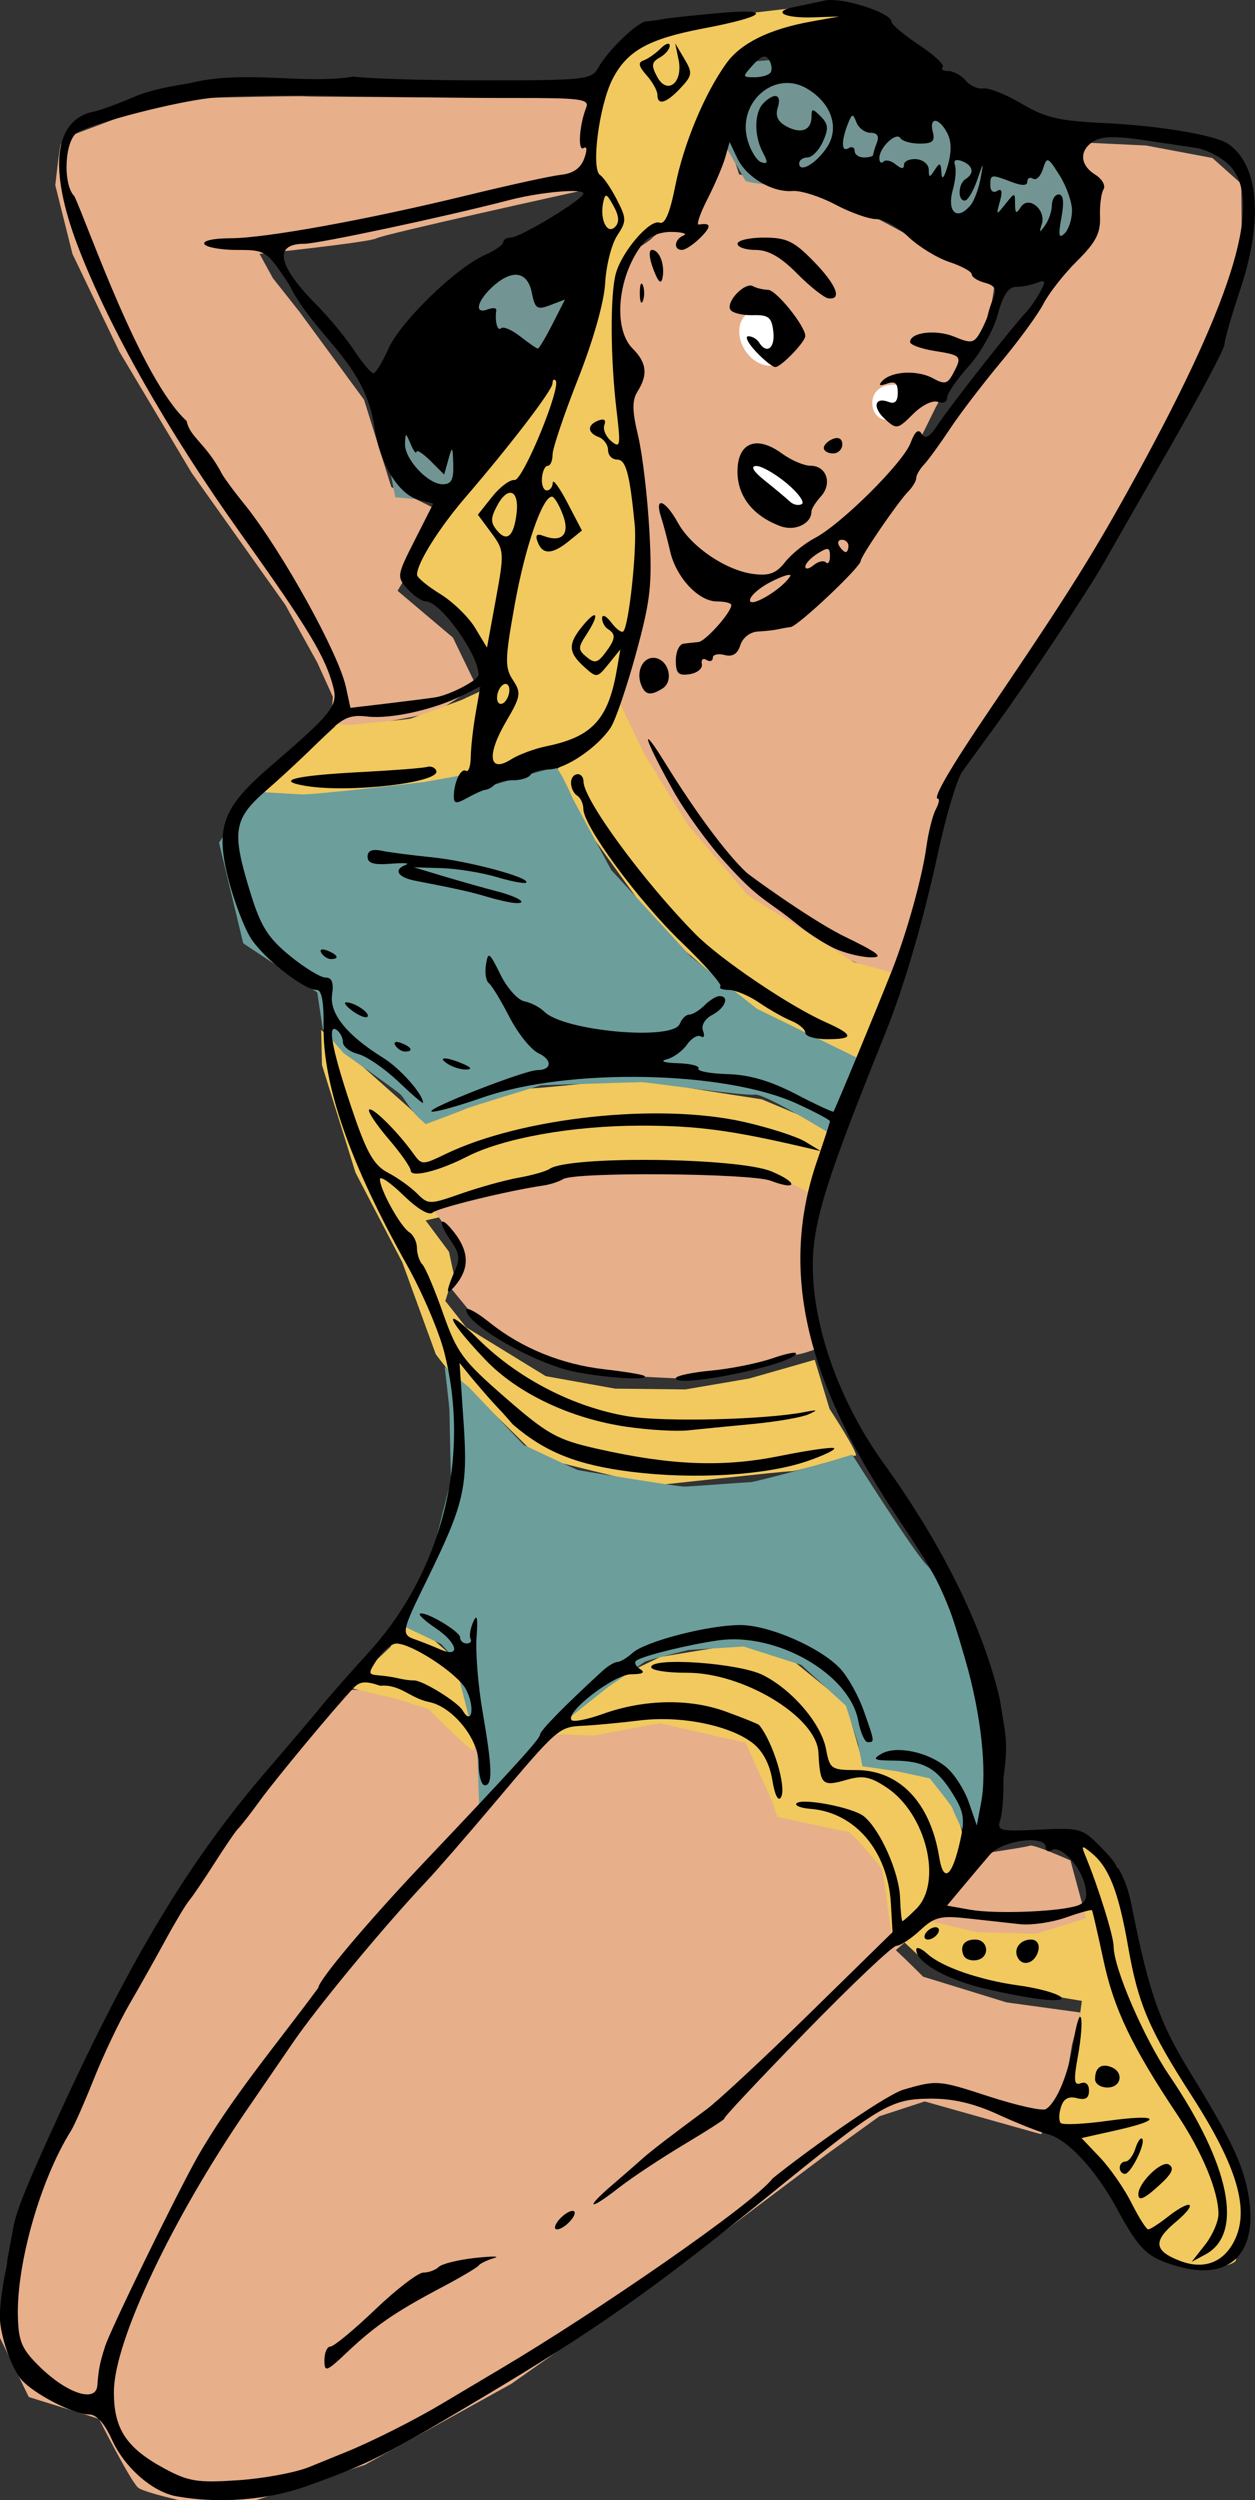 <?xml version="1.0" encoding="UTF-8" standalone="no"?>
<svg
   xmlns:dc="http://purl.org/dc/elements/1.1/"
   xmlns:cc="http://creativecommons.org/ns#"
   xmlns:rdf="http://www.w3.org/1999/02/22-rdf-syntax-ns#"
   xmlns:svg="http://www.w3.org/2000/svg"
   xmlns="http://www.w3.org/2000/svg"
   xmlns:sodipodi="http://sodipodi.sourceforge.net/DTD/sodipodi-0.dtd"
   xmlns:inkscape="http://www.inkscape.org/namespaces/inkscape"
   sodipodi:docname="sitting swimsuit model.svg"
   inkscape:version="1.0 (4035a4fb49, 2020-05-01)"
   id="svg259"
   version="1.1"
   viewBox="0 0 53.858 107.27"
   height="107.27mm"
   width="53.858mm">
  <rect x="0" y="0" width="53.858" height="107.27" fill="#333333" stroke="none"/>
  <title
     id="title351">Sitting swimsuit model</title>
  <defs
     id="defs253" />
  <sodipodi:namedview
     fit-margin-bottom="0"
     fit-margin-right="0"
     fit-margin-left="0"
     fit-margin-top="0"
     inkscape:window-maximized="1"
     inkscape:window-y="-9"
     inkscape:window-x="-9"
     inkscape:window-height="1001"
     inkscape:window-width="1920"
     inkscape:snap-global="false"
     showgrid="false"
     inkscape:document-rotation="0"
     inkscape:current-layer="layer1"
     inkscape:document-units="mm"
     inkscape:cy="228.64317"
     inkscape:cx="213.3897"
     inkscape:zoom="1.5674151"
     inkscape:pageshadow="2"
     inkscape:pageopacity="0.0"
     borderopacity="1.0"
     bordercolor="#666666"
     pagecolor="#ffffff"
     id="base" />
  <g
     transform="translate(207.156,-294.106)"
     id="layer1"
     inkscape:groupmode="layer"
     inkscape:label="Lager 1">
    <path
       id="path287"
       d="m -168.513,377.284 1.069,1.002 4.544,1.303 2.172,0.367 -0.2,1.47 c 0,0 -0.768,2.74 -0.902,3.04 -0.134,0.301 -0.267,0.768 -0.267,0.768 l 1.771,1.236 1.503,2.606 1.036,1.637 0.935,0.468 1.403,0.301 c 0,0 1.37,-0.167 1.336,-0.434 -0.033,-0.267 0.434,-1.537 0.434,-1.537 l -0.234,-2.339 -0.935,-2.038 -2.238,-3.441 -1.47,-4.61 -0.635,-2.873 -0.935,-1.036 -0.902,-0.2 0.802,2.439 -0.134,0.368 -2.305,0.802 -2.172,-0.301 -2.205,-0.434 z"
       style="fill:#f1c95f;fill-opacity:1;stroke:none;stroke-width:0.265px;stroke-linecap:butt;stroke-linejoin:miter;stroke-opacity:1" />
    <path
       sodipodi:nodetypes="sccscccccccccccccccccccscscsccsscsccssscccccccccccccccccsccscccccccscccscccccccccccccccccccsccc"
       transform="scale(0.265)"
       d="m -732.361,1125.436 c -0.884,-0.126 -21.971,0.379 -21.971,0.379 l -15.152,5.684 c 0,0 -2.146,1.136 -2.398,1.768 -0.252,0.631 -0.885,6.564 -0.885,6.564 l 2.779,11.113 7.576,15.783 11.742,19.697 15.152,21.34 5.178,9.344 2.525,5.557 -0.379,4.797 6.945,-0.379 10.102,-1.893 6.564,-4.293 -3.787,-7.83 -8.965,-7.576 7.449,-12.627 -8.459,-4.166 -4.42,-14.143 -10.48,-14.268 -4.293,-5.43 -2.146,-3.914 c 0,0 17.929,-1.894 18.939,-2.525 1.01,-0.631 32.578,-7.576 32.578,-7.576 0,0 1.516,-4.925 1.516,-5.557 0,-0.631 0.252,-9.596 0.252,-9.596 0,0 -45.079,-0.128 -45.963,-0.254 z m 67.555,4.041 -4.672,14.27 c 0,0 -6.313,4.167 -6.691,4.672 -0.379,0.505 -3.41,2.272 -4.168,2.777 -0.758,0.505 -3.031,7.703 -3.031,7.703 0,0 2.4,21.969 2.4,22.727 0,0.758 3.156,22.729 3.156,22.729 l -4.42,17.932 c 0,0 7.703,15.782 9.092,17.803 1.389,2.02 9.597,12.88 10.48,13.764 0.884,0.884 16.29,10.354 18.184,11.238 1.894,0.884 7.703,2.905 8.334,3.031 l 3.408,-13.891 3.789,-16.289 22.854,-34.85 16.541,-27.906 8.965,-22.729 -0.125,-12.879 -4.672,-4.166 -10.734,-2.022 -13.258,-0.631 2.525,15.152 -2.904,5.934 -9.975,13.891 -11.869,16.162 -2.777,0.379 4.166,-8.459 1.389,-2.525 c 0,0 3.03,-3.41 3.535,-3.789 0.505,-0.379 3.662,-7.197 3.662,-7.197 l 1.01,-6.691 c 0,0 -25.759,-14.395 -27.526,-14.521 -1.768,-0.126 -13.89,-3.031 -13.89,-3.031 z m -60.482,253.928 -12.123,13.764 -10.984,14.268 -16.037,27.021 -8.586,19.445 c 0,0 -6.944,17.677 -7.449,17.93 -0.505,0.253 -1.389,12.248 -1.389,12.248 l 4.797,9.85 11.365,3.535 c 0,0 5.05,9.977 6.312,11.113 1.263,1.136 14.143,3.66 14.143,3.66 l 22.602,-7.322 23.74,-13.133 26.137,-18.436 24.875,-18.688 8.586,-6.188 7.324,-2.398 18.814,5.303 3.283,-3.914 1.768,-10.607 1.389,-5.176 -11.996,-1.643 -13.51,-4.166 c 0,0 -2.905,-2.904 -4.42,-4.293 l 5.473,-4.729 7.658,1.824 9.598,0.252 8.08,-2.525 -2.525,-9.344 c 0,0 -5.933,-2.651 -6.564,-2.398 -0.627,0.251 -7.433,1.24 -7.527,1.254 l -48.916,-25.246 z"
       style="fill:#e7af8a;fill-opacity:1;stroke:none;stroke-width:1px;stroke-linecap:butt;stroke-linejoin:miter;stroke-opacity:1"
       id="path294" />
    <path
       transform="scale(0.265)"
       d="m -716.703,1372.293 -1.768,4.166 -6.945,6.566 7.955,1.895 5.178,1.641 c 0,0 6.44,6.565 7.197,6.691 0.758,0.126 -1.01,-13.131 -1.01,-13.131 l -6.566,-5.809 z m 55.432,3.66 c -0.631,0 -13.51,2.148 -13.51,2.148 l -7.83,3.787 c 0,0 -8.837,7.324 -9.09,8.713 l 6.061,0.252 10.732,-2.019 13.891,3.156 4.293,9.344 0.883,2.652 c 0,0 10.734,2.398 11.365,2.398 0.631,0 5.302,5.555 5.555,6.061 0.253,0.505 1.768,12.248 1.768,12.248 l 12.375,-13.889 -2.02,-7.576 -4.295,-6.188 -5.807,-0.631 -4.926,-0.633 -2.904,-10.1 c 0,0 -8.082,-6.567 -8.713,-7.072 -0.631,-0.505 -7.197,-2.652 -7.828,-2.652 z"
       style="fill:#f1c95f;fill-opacity:1;stroke:none;stroke-width:1px;stroke-linecap:butt;stroke-linejoin:miter;stroke-opacity:1"
       id="path289" />
    <ellipse
       transform="rotate(37.889)"
       ry="0.759"
       rx="1.539"
       cy="355.222"
       cx="56.206"
       id="path305"
       style="fill:#ffffff;fill-opacity:1;stroke:none;stroke-width:0.317" />
    <path
       transform="scale(0.265)"
       d="m -644.477,1118.871 c 0,0 -15.405,0.63 -17.299,1.262 -1.894,0.631 -3.409,8.713 -4.293,10.229 0,0 4.798,8.208 5.051,8.713 0.253,0.505 8.965,1.135 8.965,1.135 l 27.146,10.229 15.785,0.885 c 0,0 2.398,-7.072 1.893,-7.83 -0.505,-0.758 -3.029,-6.818 -3.029,-6.818 z m -50.508,32.197 -8.334,3.41 -17.174,21.465 2.779,14.395 7.955,0.758 22.475,-28.158 z"
       style="fill:#729594;fill-opacity:1;stroke:none;stroke-width:1px;stroke-linecap:butt;stroke-linejoin:miter;stroke-opacity:1"
       id="path307" />
    <path
       sodipodi:nodetypes="ccsscscccccccccccccccccccc"
       id="path312"
       d="m -186.42,322.527 -1.67,-2.606 c 0,0 -1.771,-0.735 -1.637,-1.036 0.134,-0.301 1.236,-3.475 1.871,-3.475 0.635,0 5.078,-6.114 5.078,-6.114 0,0 1.102,-6.381 1.102,-6.682 0,-0.301 -0.067,-1.938 -0.067,-1.938 l 0.468,-3.307 1.904,-1.904 3.274,-0.666 4.042,-0.47 1.938,0.1 -0.601,1.203 -4.243,0.668 -2.539,5.646 -0.902,2.038 -0.869,-0.033 -0.869,1.203 -0.568,1.537 0.2,3.207 0.535,4.443 0.434,4.878 -0.869,4.41 -1.637,2.405 -4.644,1.437 z"
       style="fill:#f1c95f;fill-opacity:1;stroke:none;stroke-width:0.265px;stroke-linecap:butt;stroke-linejoin:miter;stroke-opacity:1" />
    <path
       sodipodi:nodetypes="ccscccscccccscscccccccccccccscsssccccccccccccscssccssscccc"
       transform="scale(0.265)"
       d="m -703.445,1221.527 -3.535,1.641 c 0,0 -7.829,2.905 -8.334,3.031 -0.505,0.126 -9.975,1.01 -9.975,1.01 l -1.768,-0.127 -12.248,11.365 c 0,0 9.091,0.379 9.596,0.379 0.505,0 25.002,-3.41 25.002,-3.41 z m 21.592,1.137 -3.408,7.449 -6.188,4.166 c 0,0 3.535,7.829 3.787,8.334 0.252,0.505 12.627,17.553 12.627,17.553 0,0 12.123,10.1 12.123,10.857 0,0.758 13.006,8.209 13.006,8.209 l 7.955,2.525 5.809,-14.143 -7.324,-2.019 -17.174,-10.859 -9.596,-11.238 -6.945,-11.238 z m -47.855,53.916 0.127,5.682 5.43,17.426 7.576,14.521 5.43,14.898 c 0,0 4.671,6.188 5.555,6.314 0.884,0.126 10.986,10.354 10.986,10.354 0,0 18.181,4.547 18.812,4.547 0.631,0 20.709,-2.273 22.098,-2.273 1.389,0 9.597,-2.652 10.48,-2.525 0.884,0.126 -4.166,-7.576 -4.166,-7.576 l -2.4,-7.955 -10.605,3.031 -10.355,1.768 -11.363,-0.127 -11.238,-2.02 -12.895,-7.911 -3.366,-4.263 1.361,-4.367 -0.772,-3.604 -3.779,-5.07 16.926,-3.953 c 0,0 4.041,-1.894 4.041,-2.525 0,-0.631 14.268,0.504 14.268,0.504 0,0 17.678,0.38 19.572,0.885 1.894,0.505 7.45,3.157 7.955,3.662 0.505,0.505 3.156,-13.385 3.156,-13.385 l -11.49,-4.799 c 0,0 -9.216,-1.388 -12.752,-2.02 -3.536,-0.631 -5.935,-1.516 -6.566,-1.516 -0.631,0 -17.804,2.02 -19.193,1.768 -1.389,-0.253 -15.908,5.753 -15.908,5.753 l -2.516,-2.456 -7.84,-6.959 z"
       style="fill:#f1c95f;fill-opacity:1;stroke:none;stroke-width:1px;stroke-linecap:butt;stroke-linejoin:miter;stroke-opacity:1"
       id="path314" />
    <path
       id="path322"
       d="m -188.625,345.914 1.002,1.403 c 0,0 0.301,0.568 0.301,0.702 0,0.134 -0.501,1.336 -0.501,1.336 l 1.069,1.303 1.904,1.27 1.938,0.768 1.938,0.401 1.837,0.1 2.071,0.1 c 0,0 3.875,-1.069 4.076,-1.069 0.2,0 0.935,-0.267 0.935,-0.267 l -0.702,-4.31 0.501,-2.272 c 0,0 -1.804,-1.002 -2.138,-1.002 -0.334,0 -5.813,-0.301 -5.813,-0.301 l -2.639,0.234 -1.904,0.735 -2.372,0.434 z"
       style="fill:#e7af8a;fill-opacity:1;stroke:none;stroke-width:0.265px;stroke-linecap:butt;stroke-linejoin:miter;stroke-opacity:1" />
    <path
       transform="scale(0.265)"
       d="m -691.701,1234.154 c -0.631,-0.126 -13.637,3.661 -13.764,4.166 -0.126,0.505 -0.379,-3.156 -0.379,-3.156 l -7.072,1.262 c 0,0 -17.93,2.148 -20.076,2.022 -2.147,-0.126 -6.566,-0.379 -6.566,-0.379 l -3.156,2.777 -3.535,5.43 3.914,16.289 11.996,7.955 0.883,5.934 3.41,3.916 c 0,0 8.586,6.06 9.217,6.691 0.412,0.412 1.335,2.007 2.445,3.268 0.591,0.67 1.646,1.498 1.646,1.498 0,0 6.011,-2.24 6.516,-2.492 0.505,-0.253 12.121,-3.789 12.121,-3.789 0,0 15.405,-0.504 16.289,-0.504 0.884,0 16.667,2.272 18.309,2.019 1.641,-0.253 13.006,6.818 13.006,6.818 l 4.672,-12.248 -17.299,-8.459 -10.732,-8.461 -12.879,-14.016 -6.188,-11.49 c 0,0 -2.146,-4.925 -2.777,-5.051 z m -18.012,96.988 c 0,0 0.785,6.436 0.785,7.299 0,0.863 0.234,11.065 0.234,11.065 0,0 -2.902,11.301 -2.902,11.771 0,0.471 -5.102,11.691 -5.102,11.691 l 6.436,3.061 2.039,2.277 3.768,14.752 0.393,10.594 11.691,-13.418 9.182,-7.299 c 0,0 5.416,-3.688 5.809,-4.002 0.392,-0.314 7.219,-1.963 7.219,-1.963 l 8.867,-0.549 9.338,2.982 7.221,6.592 1.961,6.121 0.707,3.688 5.492,0.785 5.416,1.178 c 0,0 3.688,4.551 3.688,4.865 0,0.314 4.002,8.475 4.002,8.475 0,0 2.825,-15.223 2.59,-15.537 -0.235,-0.314 -4.473,-18.285 -4.473,-18.285 0,0 -4.394,-12.399 -6.199,-13.969 -1.805,-1.569 -12.164,-17.969 -12.164,-17.969 l -4.865,1.49 c 0,0 -10.909,2.982 -11.693,2.982 -0.785,0 -9.573,0.705 -10.672,0.705 -1.099,0 -16.871,-2.589 -17.186,-2.668 -0.314,-0.078 -8.789,-4.08 -8.789,-4.08 l -8.789,-9.26 z"
       style="fill:#6c9e9c;fill-opacity:1;stroke:none;stroke-width:1px;stroke-linecap:butt;stroke-linejoin:miter;stroke-opacity:1"
       id="path324" />
    <path
       sodipodi:nodetypes="ssscsssccscs"
       transform="scale(0.265)"
       d="m -659.025,1160.1 c -0.633,0.01 -1.216,0.192 -1.697,0.543 -1.618,1.18 -1.724,3.896 -0.238,6.066 1.486,2.17 4.002,2.973 5.619,1.793 1.618,-1.18 1.724,-3.896 0.238,-6.066 -0.993,-1.45 -2.501,-2.348 -3.922,-2.336 z m 21.887,12.023 c -0.286,0.01 -0.573,0.036 -0.855,0.092 -2.032,0.4 -2.73,2.082 -2.38,3.619 0.35,1.538 1.618,2.349 3.651,1.948 2.033,-0.401 3.395,-1.973 3.043,-3.51 -0.296,-1.292 -1.728,-2.182 -3.459,-2.148 z"
       style="fill:#ffffff;fill-opacity:1;stroke:none;stroke-width:0.821"
       id="path329" />
    <path
       sodipodi:nodetypes="ccssccssssssscsssssssssccsscccssssssssscccssssssssscsssscsscccsssssssscsssscsssssssssscssssssssssccccssssssscsssssssssccccsssssssssccscsscsscssccscsscsssssccssssscssccsccssssccsscccssssssssssssssscsscccsssssssscccscsssssssssssssscssssscssssssssssssccsssssssscccssccssscssscssscsscsccssscccsssssssssssssssssccssssssssssssccssscssscssssccsssccsssscssssssssssccssssssscssccsccsssssssssssssccssssscssssscsscccssssssssssssssssssscsssssssssssssssscccscsssssssssssssssssssssccsssssssssssscssssssssssssscssssssscsssssssssscscssscsssssssssscsccscssssssssssssssssssscsssssscssssssssssscsscssssssssssssssssscssssccssscscsssssssssssssssssscssssssccscccscsssssssccssssssssssssssssssssscscsscssccssssssssssssssscccsccccsscccsssssssssccscccsssccsssssssssscsssssscssssscsscscccscsssssssscsscsscsssscsssscssssssssscsssssccsscscscssssssssssssscscssscssssscsscscsssssssssssssscssssssssssssssssssssssssssssssscscsssssssss"
       d="m -171.414,294.108 c -0.128,-0.005 -0.241,10e-4 -0.332,0.021 -0.394,0.083 -0.998,0.209 -1.343,0.28 -0.958,0.197 -0.415,0.483 0.837,0.441 l 1.113,-0.037 -1.191,0.214 c -1.821,0.328 -3.039,0.93 -3.666,1.811 -0.94,1.319 -1.823,3.446 -2.182,5.251 -0.232,1.166 -0.443,1.659 -0.672,1.571 -0.417,-0.16 -1.616,1.233 -1.877,2.181 -0.248,0.898 -0.235,3.65 0.028,5.848 0.185,1.548 0.165,1.669 -0.223,1.347 -0.235,-0.195 -0.369,-0.508 -0.297,-0.696 0.082,-0.214 -0.012,-0.286 -0.252,-0.194 -0.496,0.19 -0.49,0.522 0.013,0.715 0.218,0.084 0.397,0.335 0.397,0.558 0,0.223 0.173,0.405 0.385,0.405 0.382,0 0.54,0.579 0.758,2.778 0.105,1.057 -0.247,4.351 -0.49,4.595 -0.071,0.071 -0.303,-0.1 -0.515,-0.381 -0.212,-0.28 -0.389,-0.368 -0.394,-0.194 -0.005,0.173 0.111,0.389 0.256,0.479 0.351,0.217 0.324,0.429 -0.132,1.031 -0.317,0.419 -0.449,0.445 -0.792,0.161 -0.369,-0.306 -0.369,-0.404 -0.008,-0.956 0.573,-0.875 0.482,-1.147 -0.135,-0.406 -0.662,0.795 -0.655,1.156 0.034,1.78 0.546,0.494 0.562,0.493 1.057,-0.119 l 0.503,-0.621 -0.154,0.888 c -0.366,2.117 -1.058,2.865 -3.019,3.265 -0.509,0.104 -1.196,0.36 -1.526,0.569 -0.942,0.597 -1.046,-0.192 -0.212,-1.615 0.641,-1.094 0.665,-1.239 0.301,-1.794 -0.354,-0.54 -0.345,-0.886 0.079,-3.245 0.443,-2.465 1.188,-4.625 1.595,-4.625 0.097,0 0.308,0.349 0.469,0.777 0.318,0.841 -0.031,1.216 -0.841,0.905 -0.286,-0.11 -0.354,-0.032 -0.237,0.273 0.209,0.546 0.623,0.532 1.332,-0.043 l 0.564,-0.457 -0.622,-1.191 c -0.342,-0.655 -0.626,-1.042 -0.63,-0.86 -0.004,0.182 -0.119,0.331 -0.256,0.331 -0.137,0 -0.23,-0.238 -0.208,-0.529 0.022,-0.291 0.133,-0.529 0.248,-0.529 0.115,0 0.208,-0.215 0.208,-0.478 0,-0.263 0.491,-1.721 1.091,-3.241 0.657,-1.664 1.122,-3.306 1.167,-4.126 0.042,-0.75 0.273,-1.663 0.514,-2.03 0.408,-0.622 0.406,-0.727 -0.014,-1.547 -0.248,-0.484 -0.571,-0.958 -0.718,-1.053 -0.4,-0.258 -0.039,-3.012 0.542,-4.132 0.625,-1.204 1.541,-1.711 3.9,-2.159 2.682,-0.509 3.045,-0.87 0.661,-0.658 -1.091,0.097 -2.163,0.212 -2.381,0.255 -0.218,0.043 -0.546,0.088 -0.73,0.099 -0.389,0.024 -1.652,1.24 -2.08,2.005 -0.279,0.497 -0.572,0.529 -4.895,0.529 -2.529,0 -5.045,-0.074 -5.591,-0.163 -2.137,0.355 -4.694,-0.314 -7.06,0.289 -0.859,0.137 -1.682,0.29 -2.357,0.579 -0.678,0.293 -1.457,0.578 -1.732,0.634 -1.721,0.346 -1.965,2.449 -0.675,5.811 1.338,3.487 3.851,7.916 6.977,12.295 2.917,4.087 3.653,5.312 3.981,6.628 0.189,0.76 -0.093,1.11 -2.707,3.358 -2.067,1.778 -2.375,2.614 -1.797,4.868 0.231,0.902 0.655,2.021 0.943,2.486 0.532,0.861 2.286,2.241 2.847,2.241 0.205,0 0.303,0.529 0.288,1.555 -0.036,2.529 1.147,5.918 3.57,10.232 0.65,1.157 1.37,2.835 1.601,3.729 1.162,4.499 -0.078,9.443 -3.237,12.908 -0.826,0.906 -1.733,1.936 -2.014,2.288 -0.281,0.352 -1.318,1.575 -2.305,2.718 -3.32,3.847 -5.828,7.984 -8.923,14.723 -1.418,3.086 -1.869,4.197 -2.006,4.933 -0.668,3.591 -0.687,3.828 -0.396,4.92 0.165,0.62 0.497,1.348 0.738,1.619 0.556,0.623 2.247,1.493 2.901,1.493 0.329,0 0.667,0.371 0.989,1.085 0.536,1.189 1.734,2.24 2.766,2.427 1.793,0.326 3.91,0.164 5.556,-0.425 2.716,-0.972 3.324,-1.279 7.673,-3.873 4.792,-2.859 7.308,-4.632 12.079,-8.513 4.882,-3.971 5.319,-4.235 7.024,-4.25 0.986,-0.009 1.876,0.197 2.924,0.676 0.828,0.379 1.792,0.761 2.142,0.849 0.833,0.209 2.046,1.511 2.944,3.161 1,1.838 1.32,2.141 2.661,2.516 2.245,0.628 3.438,-0.6 2.999,-3.087 -0.232,-1.311 -0.754,-2.403 -2.537,-5.308 -1.281,-2.087 -1.737,-3.39 -2.456,-7.016 -0.225,-1.137 -0.532,-1.756 -1.225,-2.469 -0.908,-0.935 -0.954,-0.95 -2.757,-0.864 -1.712,0.082 -1.823,0.054 -1.671,-0.425 0.09,-0.282 0.15,-1.08 0.135,-1.774 0.224,-1.658 0.079,-1.881 -0.157,-3.403 -0.844,-3.622 -2.936,-7.264 -4.908,-10.012 -1.565,-2.137 -2.78,-4.897 -3.065,-7.573 -0.217,-2.415 0.163,-3.781 3.062,-10.99 0.818,-2.035 1.619,-4.778 2.269,-7.77 0.343,-1.581 0.806,-3.129 1.028,-3.44 0.222,-0.311 0.882,-1.219 1.467,-2.02 1.34,-1.835 4.022,-5.877 4.651,-7.011 0.162,-0.291 1.384,-2.428 2.717,-4.749 1.333,-2.321 2.423,-4.372 2.423,-4.559 0,-0.186 0.298,-1.226 0.661,-2.309 1.014,-3.022 0.82,-5.395 -0.514,-6.3 -0.548,-0.372 -2.961,-0.776 -5.277,-0.884 -1.968,-0.092 -2.551,-0.228 -3.572,-0.831 -0.671,-0.397 -1.41,-0.692 -1.643,-0.655 -0.232,0.036 -0.575,-0.116 -0.76,-0.34 -0.186,-0.224 -0.521,-0.407 -0.746,-0.407 -0.225,0 -0.333,-0.075 -0.241,-0.168 0.092,-0.092 -0.364,-0.52 -1.014,-0.951 -0.65,-0.431 -1.182,-0.878 -1.182,-0.994 0,-0.339 -1.628,-0.903 -2.523,-0.936 z m -6.767,1.858 0.145,0.697 c 0.206,0.99 -0.487,1.544 -0.92,0.736 -0.258,-0.482 -0.238,-0.627 0.114,-0.824 0.235,-0.131 0.427,-0.36 0.427,-0.509 0,-0.149 -0.177,-0.094 -0.392,0.122 -0.216,0.216 -0.543,0.445 -0.728,0.509 -0.25,0.087 -0.217,0.251 0.128,0.64 0.255,0.287 0.463,0.662 0.463,0.833 0,0.479 0.382,0.369 0.993,-0.285 0.51,-0.546 0.523,-0.65 0.163,-1.257 z m 3.841,0.567 c 0.072,0.004 0.132,0.052 0.188,0.142 0.11,0.178 0.141,0.419 0.07,0.535 -0.072,0.116 -0.38,0.211 -0.685,0.211 -0.54,0 -0.542,-0.014 -0.07,-0.535 0.223,-0.246 0.377,-0.36 0.498,-0.353 z m 1.013,1.134 c 0.26,0.008 0.528,0.081 0.788,0.232 1.055,0.614 1.426,1.681 0.877,2.519 -0.459,0.702 -1.197,1.132 -1.197,0.7 0,-0.141 0.16,-0.256 0.354,-0.256 0.195,0 0.494,-0.305 0.664,-0.679 0.251,-0.55 0.233,-0.754 -0.09,-1.077 -0.355,-0.356 -0.399,-0.356 -0.399,10e-4 0,0.585 -0.441,0.762 -1.066,0.427 -0.379,-0.203 -0.497,-0.45 -0.384,-0.806 0.183,-0.576 -0.132,-0.677 -0.613,-0.196 -0.396,0.396 -0.41,1.398 -0.027,2.112 0.228,0.427 0.215,0.517 -0.062,0.425 -0.194,-0.065 -0.46,-0.491 -0.591,-0.948 -0.376,-1.311 0.618,-2.49 1.747,-2.454 z m -20.829,0.538 c 0.571,0.002 1.153,0.008 1.717,0.021 2.256,0.049 5.565,0.087 7.354,0.084 2.861,-0.005 3.232,0.045 3.086,0.413 -0.297,0.747 -0.371,1.896 -0.113,1.736 0.153,-0.094 0.162,0.083 0.026,0.455 -0.15,0.408 -0.475,0.636 -0.989,0.691 -0.421,0.046 -2.194,0.433 -3.94,0.859 -4.367,1.067 -8.748,1.864 -10.259,1.865 -0.723,6.1e-4 -1.197,0.108 -1.109,0.251 0.085,0.137 0.717,0.25 1.405,0.25 1.227,0 1.269,0.028 2.233,1.492 1.118,2.242 3.21,3.278 3.651,6.055 0.219,1.611 1.038,2.96 1.935,3.185 l 0.599,0.15 -0.794,1.565 c -0.773,1.523 -0.782,1.579 -0.311,2.099 0.266,0.294 0.621,0.534 0.79,0.534 0.62,0 2.257,2.282 2.257,3.145 0,0.228 -1.215,0.865 -1.852,0.97 -0.218,0.036 -1.128,0.153 -2.022,0.259 l -1.625,0.193 -0.194,-0.894 c -0.31,-1.433 -2.699,-5.752 -4.3,-7.774 -0.115,-0.146 -0.592,-0.72 -0.994,-1.323 -0.704,-1.367 -1.405,-1.61 -1.54,-2.315 -1.959,-1.787 -4.222,-8.373 -4.817,-9.643 -0.52,-0.52 -0.418,-2.452 0.146,-2.752 0.817,-0.436 4.157,-1.296 5.689,-1.465 0.655,-0.072 2.259,-0.112 3.971,-0.107 z m 23.58,0.867 c 0.051,-0.009 0.099,0.088 0.175,0.287 0.094,0.244 0.365,0.444 0.604,0.444 0.287,0 0.379,0.142 0.273,0.419 -0.088,0.23 -0.161,0.468 -0.161,0.529 0,0.061 -0.179,0.111 -0.397,0.111 -0.218,0 -0.397,-0.126 -0.397,-0.28 0,-0.154 -0.119,-0.207 -0.265,-0.117 -0.305,0.188 -0.317,-0.299 -0.027,-1.039 0.089,-0.228 0.144,-0.344 0.195,-0.353 z m 3.56,0.217 c 0.13,0.007 0.326,0.179 0.505,0.512 0.187,0.349 0.198,0.817 0.033,1.389 -0.16,0.554 -0.259,0.673 -0.276,0.333 -0.023,-0.441 -0.071,-0.463 -0.285,-0.132 -0.227,0.35 -0.256,0.349 -0.26,-0.01 -0.002,-0.224 -0.242,-0.425 -0.533,-0.446 -0.291,-0.022 -0.529,0.086 -0.529,0.24 0,0.191 -0.114,0.186 -0.355,-0.014 -0.195,-0.162 -0.433,-0.216 -0.529,-0.12 -0.096,0.096 -0.174,0.027 -0.174,-0.153 0,-0.453 0.727,-1.141 0.904,-0.854 0.079,0.128 0.454,0.234 0.833,0.234 0.543,0 0.661,-0.105 0.559,-0.496 -0.086,-0.329 -0.022,-0.488 0.109,-0.481 z m 7.542,0.706 c 0.335,-0.01 0.766,0.026 1.311,0.109 0.867,0.131 1.916,0.287 2.333,0.347 0.416,0.06 1.041,0.376 1.389,0.703 1.528,1.435 0.306,5.586 -3.911,13.287 -1.846,3.372 -2.896,5.049 -6.321,10.101 -1.713,2.527 -2.475,3.836 -2.231,3.836 0.082,0 0.039,0.208 -0.096,0.463 -0.134,0.255 -0.313,0.968 -0.398,1.585 -0.185,1.348 -0.849,3.728 -1.496,5.36 -0.666,1.681 -2.431,5.941 -2.493,6.014 -0.028,0.034 -0.758,-0.306 -1.622,-0.754 -1.094,-0.568 -1.984,-0.828 -2.932,-0.855 -0.749,-0.021 -1.307,-0.129 -1.241,-0.238 0.066,-0.109 -0.334,-0.213 -0.888,-0.229 -0.581,-0.018 -0.785,-0.087 -0.482,-0.164 0.29,-0.073 0.685,-0.359 0.878,-0.635 0.193,-0.276 0.461,-0.434 0.595,-0.351 0.134,0.083 0.176,-0.025 0.093,-0.24 -0.089,-0.232 0.074,-0.51 0.4,-0.685 0.559,-0.299 0.75,-0.805 0.304,-0.805 -0.135,0 -0.424,0.179 -0.642,0.397 -0.218,0.218 -0.512,0.397 -0.652,0.397 -0.14,0 -0.324,0.179 -0.408,0.397 -0.283,0.737 -4.976,0.314 -5.814,-0.523 -0.19,-0.19 -0.575,-0.39 -0.856,-0.444 -0.281,-0.054 -0.743,-0.573 -1.028,-1.153 -0.471,-0.959 -0.527,-0.997 -0.619,-0.423 -0.055,0.347 -9.6e-4,0.705 0.121,0.794 0.122,0.089 0.519,0.741 0.883,1.449 0.364,0.708 0.926,1.41 1.249,1.56 0.608,0.283 0.577,0.725 -0.051,0.725 -0.526,0 -4.69,1.623 -4.542,1.771 0.069,0.069 1.059,-0.199 2.198,-0.596 3.68,-1.283 10.392,-1.153 13.478,0.26 0.784,0.359 1.426,0.7 1.426,0.758 0,0.048 -0.183,0.609 -0.408,1.273 l -0.65,-0.395 c -0.364,-0.221 -1.545,-0.602 -2.625,-0.847 -3.669,-0.831 -9.543,-0.2 -12.812,1.376 -1,0.482 -1.024,0.482 -1.394,-0.033 -0.67,-0.932 -1.752,-2.005 -1.886,-1.871 -0.072,0.072 0.3,0.634 0.827,1.25 0.527,0.615 0.957,1.229 0.957,1.364 0,0.318 1.202,0.024 2.39,-0.586 1.58,-0.811 4.55,-1.342 7.501,-1.342 2.399,0 3.843,0.192 7.042,0.937 l 0.649,0.151 c -0.047,0.139 -0.081,0.243 -0.132,0.392 -1.616,4.662 -0.57,9.348 3.414,15.297 1.919,2.866 2.1,3.244 2.945,6.169 0.663,2.295 0.93,4.71 0.673,6.08 l -0.188,1.004 -0.341,-0.99 c -0.187,-0.545 -0.623,-1.225 -0.968,-1.513 -0.792,-0.66 -2.156,-0.941 -2.788,-0.574 -0.405,0.235 -0.319,0.283 0.525,0.29 1.304,0.01 1.858,0.323 2.546,1.436 0.476,0.77 0.522,1.072 0.309,2.02 -0.347,1.543 -0.713,1.822 -0.898,0.683 -0.38,-2.342 -1.704,-3.729 -3.562,-3.732 -1.067,-0.001 -1.134,-0.047 -1.292,-0.892 -0.206,-1.096 -1.447,-2.552 -2.717,-3.188 -1.027,-0.514 -4.788,-0.779 -4.788,-0.337 0,0.137 0.685,0.245 1.521,0.241 2.427,-0.012 5.575,1.89 5.655,3.418 0.074,1.404 0.155,1.48 1.233,1.17 0.677,-0.194 0.998,-0.13 1.703,0.341 1.691,1.129 2.404,4.061 1.265,5.2 -0.291,0.291 -0.559,0.528 -0.595,0.528 -0.036,-8.2e-4 -0.083,-0.456 -0.103,-1.011 -0.04,-1.085 -0.845,-2.9 -1.545,-3.481 -0.471,-0.391 -2.739,-0.819 -2.906,-0.549 -0.057,0.092 0.215,0.193 0.605,0.223 1.916,0.15 3.322,1.804 3.453,4.063 l 0.071,1.228 -3.542,3.471 c -1.948,1.909 -3.947,3.769 -4.442,4.134 -1.464,1.08 -2.436,1.827 -2.744,2.109 -0.159,0.146 -0.74,0.652 -1.29,1.124 -1.234,1.06 -1.016,1.137 0.302,0.106 0.53,-0.414 1.79,-1.248 2.799,-1.852 1.009,-0.604 1.775,-1.099 1.701,-1.099 -0.074,0 1.49,-1.667 3.475,-3.704 1.985,-2.037 3.744,-3.704 3.908,-3.704 0.164,0 0.62,-0.297 1.012,-0.661 0.627,-0.581 0.877,-0.643 2.064,-0.512 0.743,0.082 1.746,0.193 2.229,0.246 0.483,0.053 1.365,-0.075 1.96,-0.285 0.595,-0.21 1.102,-0.351 1.128,-0.313 0.026,0.038 0.249,1.01 0.496,2.161 0.445,2.079 1.218,3.694 3.162,6.608 1.072,1.607 1.769,3.288 1.769,4.262 0,0.326 -0.258,0.921 -0.575,1.323 l -0.575,0.731 0.588,-0.315 c 1.658,-0.887 1.065,-3.833 -1.545,-7.677 -1.091,-1.606 -2.391,-4.615 -2.391,-5.535 0,-0.439 -0.659,-2.56 -1.203,-3.872 -0.198,-0.478 -0.175,-0.493 0.244,-0.151 0.762,0.621 1.167,1.654 1.585,4.051 0.425,2.433 0.897,3.539 2.715,6.361 1.976,3.067 2.517,4.924 1.824,6.265 -0.472,0.913 -1.307,1.216 -2.306,0.836 -1.131,-0.43 -1.182,-0.848 -0.202,-1.666 1.008,-0.842 0.694,-1.038 -0.348,-0.218 -0.37,0.291 -0.741,0.529 -0.824,0.529 -0.083,0 -0.404,-0.506 -0.714,-1.124 -0.31,-0.618 -0.92,-1.5 -1.356,-1.959 l -0.793,-0.835 1.483,-0.332 c 2.074,-0.464 1.851,-0.713 -0.365,-0.407 -1.016,0.141 -1.92,0.183 -2.009,0.095 -0.088,-0.088 -0.086,-0.396 0.005,-0.683 0.114,-0.36 0.327,-0.48 0.686,-0.386 0.368,0.096 0.52,0.003 0.52,-0.32 0,-0.274 -0.142,-0.401 -0.356,-0.319 -0.288,0.111 -0.311,-0.115 -0.117,-1.182 0.132,-0.725 0.189,-1.459 0.127,-1.63 -0.062,-0.171 -0.204,0.284 -0.315,1.012 -0.208,1.364 -0.721,2.62 -1.19,2.91 -0.147,0.091 -1.253,-0.156 -2.457,-0.548 -2.163,-0.705 -2.208,-0.708 -3.69,-0.277 -0.971,0.356 -4.362,2.805 -5.578,3.799 -0.874,1.127 -7.563,5.73 -11.667,8.163 -0.714,0.423 -1.845,1.097 -2.514,1.496 -1.171,0.7 -3.024,1.633 -4.126,2.079 -0.291,0.118 -1.005,0.408 -1.587,0.645 v 5e-4 c -0.582,0.237 -1.951,0.492 -3.043,0.565 -1.738,0.118 -2.129,0.056 -3.154,-0.496 -1.652,-0.89 -2.191,-1.713 -2.179,-3.324 0.017,-2.153 2.485,-7.376 5.705,-12.072 0.887,-1.293 1.784,-2.603 1.995,-2.91 1.037,-1.516 3.951,-5.034 5.703,-6.884 0.437,-0.461 1.731,-1.95 2.877,-3.309 2.789,-3.308 2.808,-3.324 3.87,-3.377 0.509,-0.025 1.602,-0.128 2.428,-0.229 1.758,-0.215 3.867,0.212 4.845,0.981 0.426,0.335 0.725,0.903 0.834,1.583 0.101,0.633 0.25,0.931 0.368,0.739 0.257,-0.415 -0.333,-2.369 -0.937,-3.106 -0.035,-0.042 -0.674,-0.3 -1.422,-0.573 -1.569,-0.573 -3.518,-0.535 -5.298,0.104 -0.641,0.23 -1.236,0.349 -1.322,0.262 -0.318,-0.318 1.815,-1.966 2.55,-1.97 0.511,-0.003 0.623,-0.073 0.373,-0.232 -0.197,-0.125 -0.257,-0.29 -0.132,-0.366 0.353,-0.216 2.224,-0.673 3.493,-0.855 2.505,-0.358 5.635,1.434 6.012,3.442 0.095,0.509 0.279,0.925 0.408,0.925 0.305,0 0.305,-8.2e-4 -0.171,-1.349 -0.223,-0.633 -0.67,-1.437 -0.992,-1.788 -0.84,-0.914 -3.053,-1.885 -4.301,-1.888 -1.366,-0.003 -4.08,0.699 -4.633,1.199 -0.234,0.212 -0.525,0.386 -0.647,0.386 -0.122,0 -0.41,0.173 -0.641,0.384 -1.622,1.489 -2.668,2.555 -2.674,2.724 -0.006,0.189 -1.095,1.389 -4.984,5.49 -2.404,2.535 -4.535,5.063 -4.535,5.381 -1.72,2.341 -3.751,4.731 -5.219,7.316 -0.988,1.781 -3.711,7.37 -3.933,8.073 -0.228,0.722 -0.272,0.943 -0.332,1.682 -0.06,0.733 -1.278,0.345 -2.434,-0.775 -0.798,-0.773 -0.944,-1.098 -0.975,-2.165 -0.066,-2.286 0.972,-5.922 2.283,-8.002 0.138,-0.218 0.583,-1.23 0.99,-2.249 0.407,-1.019 1.088,-2.447 1.512,-3.175 0.424,-0.728 1.116,-1.957 1.536,-2.731 0.421,-0.774 0.884,-1.548 1.03,-1.72 0.146,-0.172 0.644,-0.907 1.108,-1.635 0.464,-0.728 0.913,-1.382 0.999,-1.455 0.086,-0.073 0.503,-0.609 0.926,-1.191 0.703,-0.967 3.223,-3.998 4.035,-4.853 0.257,-0.271 0.524,-0.29 1.126,-0.08 0.867,-0.075 1.276,0.528 2.091,0.696 1.013,0.195 2.137,1.578 2.137,2.629 0,0.521 0.119,0.947 0.265,0.947 0.345,0 0.322,-0.752 -0.098,-3.175 -0.189,-1.091 -0.304,-2.52 -0.256,-3.175 0.063,-0.847 0.021,-1.038 -0.143,-0.661 -0.127,0.291 -0.179,0.618 -0.116,0.728 0.063,0.109 -0.011,0.198 -0.165,0.198 -0.154,0 -0.281,-0.116 -0.281,-0.258 0,-0.265 -1.562,-1.179 -1.73,-1.011 -0.051,0.051 0.257,0.328 0.685,0.615 0.947,0.635 1.083,1.299 0.184,0.906 -0.327,-0.143 -0.804,-0.332 -1.058,-0.42 -0.625,-0.214 -0.604,-0.325 0.482,-2.537 1.618,-3.297 1.777,-3.979 1.584,-6.804 l -0.172,-2.529 0.535,0.661 c 1.23,1.453 1,1.1 1.747,1.974 1.38,1.195 2.772,1.749 5.119,2.04 2.698,0.333 5.752,0.146 7.52,-0.461 0.699,-0.24 1.219,-0.489 1.154,-0.553 -0.064,-0.064 -1.106,0.084 -2.315,0.329 -2.454,0.497 -4.685,0.41 -7.852,-0.306 -1.729,-0.391 -2.122,-0.61 -3.94,-2.191 -1.83,-1.592 -2.08,-1.93 -2.671,-3.609 -0.359,-1.019 -0.759,-1.966 -0.889,-2.104 -0.13,-0.138 -0.237,-0.459 -0.237,-0.714 0,-0.255 -0.149,-0.559 -0.331,-0.675 -0.379,-0.243 -1.257,-1.828 -1.257,-2.271 0,-0.163 0.452,0.145 1.005,0.684 0.604,0.589 1.105,0.887 1.257,0.747 0.221,-0.204 3.248,-0.945 4.75,-1.162 0.291,-0.042 0.674,-0.166 0.85,-0.276 0.507,-0.316 8.052,-0.256 8.91,0.071 1.154,0.44 1.186,0.081 0.035,-0.399 -1.436,-0.6 -8.709,-0.681 -9.531,-0.107 -0.146,0.102 -0.741,0.27 -1.323,0.375 -0.582,0.104 -1.69,0.411 -2.462,0.681 -1.372,0.48 -1.415,0.48 -1.904,-0.009 -0.275,-0.275 -0.834,-0.674 -1.242,-0.886 -0.584,-0.304 -0.893,-0.826 -1.454,-2.461 -0.896,-2.612 -1.171,-3.929 -0.772,-3.681 0.161,0.1 0.292,0.34 0.292,0.534 0,0.194 0.294,0.426 0.654,0.516 0.359,0.09 1.133,0.621 1.72,1.179 0.586,0.558 1.066,0.969 1.066,0.914 0,-0.367 -0.988,-1.482 -1.709,-1.928 -1.552,-0.959 -2.314,-1.9 -2.195,-2.71 0.076,-0.521 -0.006,-0.736 -0.282,-0.736 -0.214,0 -0.905,-0.422 -1.535,-0.938 -0.934,-0.765 -1.243,-1.258 -1.681,-2.674 -0.827,-2.678 -0.747,-3.187 0.701,-4.443 0.681,-0.59 1.722,-1.563 2.315,-2.162 0.932,-0.942 1.203,-1.075 2.003,-0.982 1.001,0.116 2.848,-0.295 4.074,-0.907 l 0.766,-0.382 -0.201,1.151 c -0.11,0.633 -0.204,1.475 -0.209,1.871 -0.005,0.396 -0.098,0.664 -0.207,0.597 -0.22,-0.136 -0.519,0.497 -0.519,1.096 0,0.32 0.099,0.329 0.595,0.054 0.327,-0.182 0.675,-0.335 0.772,-0.34 0.097,-0.005 0.266,-0.099 0.375,-0.208 0.109,-0.109 0.469,-0.198 0.8,-0.198 0.331,0 0.666,-0.104 0.745,-0.232 0.079,-0.127 0.427,-0.232 0.775,-0.232 0.712,0 2.106,-0.94 2.671,-1.801 0.206,-0.314 0.695,-1.749 1.088,-3.188 0.628,-2.302 0.697,-2.936 0.569,-5.263 -0.08,-1.455 -0.296,-3.28 -0.481,-4.056 -0.261,-1.096 -0.266,-1.523 -0.022,-1.915 0.45,-0.721 0.391,-1.229 -0.214,-1.835 -0.882,-0.882 -0.63,-3.223 0.489,-4.564 0.225,-0.27 0.728,-0.454 1.206,-0.442 0.45,0.011 0.67,0.081 0.488,0.154 -0.394,0.159 -0.443,0.619 -0.066,0.619 0.146,0 0.503,-0.238 0.794,-0.529 0.485,-0.485 0.465,-0.646 -0.072,-0.558 -0.113,0.018 0.054,-0.474 0.371,-1.093 0.317,-0.62 0.66,-1.424 0.764,-1.788 l 0.188,-0.661 0.324,0.684 c 0.391,0.826 1.497,1.485 2.378,1.417 0.355,-0.027 1.176,0.233 1.826,0.578 0.649,0.345 1.443,0.628 1.763,0.628 0.321,0 0.941,0.343 1.379,0.761 0.438,0.419 1.23,0.904 1.759,1.079 0.529,0.175 0.963,0.413 0.963,0.531 0,0.117 0.253,0.28 0.563,0.361 0.419,0.11 0.514,0.27 0.372,0.626 -0.106,0.263 -0.215,0.598 -0.243,0.743 -0.028,0.146 -0.181,0.493 -0.341,0.773 -0.258,0.452 -0.378,0.471 -1.095,0.174 -0.789,-0.327 -1.902,-0.193 -1.902,0.228 0,0.117 0.476,0.289 1.058,0.382 1.157,0.185 1.186,0.222 0.782,0.977 -0.236,0.441 -0.36,0.469 -0.86,0.195 -0.663,-0.364 -1.777,-0.308 -2.171,0.111 -0.183,0.194 -0.122,0.231 0.198,0.118 0.345,-0.121 0.463,-0.023 0.463,0.386 0,0.374 -0.124,0.502 -0.389,0.4 -0.613,-0.235 -0.709,0.24 -0.15,0.746 0.485,0.439 0.538,0.43 1.187,-0.22 0.388,-0.388 0.849,-0.615 1.074,-0.528 0.218,0.084 0.394,0.005 0.394,-0.176 0,-0.18 0.417,-0.789 0.928,-1.354 0.51,-0.565 1.071,-1.561 1.245,-2.215 0.22,-0.821 0.458,-1.188 0.77,-1.188 0.249,0 0.655,-0.078 0.902,-0.173 0.384,-0.147 0.406,-0.092 0.156,0.377 -0.162,0.302 -0.443,0.706 -0.626,0.9 -0.599,0.633 -3.272,4.039 -3.767,4.799 -0.351,0.539 -0.541,0.65 -0.692,0.406 -0.147,-0.238 -0.291,-0.122 -0.485,0.39 -0.324,0.853 -2.979,3.488 -4.109,4.077 -0.431,0.225 -1.004,0.688 -1.273,1.03 -0.38,0.483 -0.681,0.598 -1.353,0.512 -1.183,-0.151 -2.674,-1.161 -3.246,-2.197 -0.543,-0.983 -1.014,-1.154 -0.729,-0.265 0.105,0.327 0.282,0.994 0.393,1.481 0.257,1.127 1.217,2.157 2.012,2.157 0.338,0 0.615,0.07 0.615,0.157 0,0.311 -1.109,1.557 -1.411,1.585 -0.17,0.016 -0.458,0.048 -0.64,0.07 -0.182,0.022 -0.331,0.346 -0.331,0.72 0,0.556 0.109,0.663 0.595,0.589 0.327,-0.05 0.562,-0.246 0.522,-0.435 -0.04,-0.189 0.049,-0.269 0.198,-0.177 0.149,0.092 0.271,0.053 0.271,-0.088 0,-0.141 0.226,-0.196 0.503,-0.124 0.347,0.091 0.558,-0.04 0.68,-0.422 0.102,-0.322 0.416,-0.566 0.753,-0.584 0.318,-0.017 0.697,-0.058 0.842,-0.092 0.146,-0.034 0.401,-0.08 0.568,-0.102 0.321,-0.043 3.003,-2.575 3.003,-2.835 0,-0.198 1.592,-2.525 2.038,-2.979 0.189,-0.192 0.344,-0.451 0.344,-0.576 0,-0.125 0.149,-0.384 0.331,-0.576 0.182,-0.192 0.686,-0.886 1.12,-1.54 0.434,-0.655 1.418,-1.943 2.185,-2.862 0.767,-0.919 1.589,-2.046 1.826,-2.504 0.237,-0.458 0.886,-1.284 1.444,-1.836 0.8,-0.792 1.007,-1.191 0.981,-1.887 -0.018,-0.485 0.049,-1.016 0.15,-1.18 0.101,-0.164 -0.059,-0.449 -0.356,-0.634 -0.666,-0.416 -0.694,-1.044 -0.064,-1.438 0.164,-0.103 0.404,-0.158 0.739,-0.168 z m -6.629,0.98 c 0.055,-0.007 0.133,0.008 0.233,0.046 0.476,0.183 0.545,0.524 0.154,0.766 -0.323,0.199 -0.353,0.926 -0.038,0.926 0.124,0 0.361,-0.387 0.525,-0.86 0.292,-0.843 0.294,-0.844 0.149,-0.068 -0.082,0.436 -0.272,0.942 -0.424,1.124 -0.581,0.7 -1.032,0.294 -0.757,-0.68 0.11,-0.389 0.149,-0.857 0.086,-1.039 -0.045,-0.132 -0.019,-0.205 0.072,-0.216 z m 3.903,0.009 c 0.095,-0.007 0.23,0.195 0.516,0.645 0.293,0.463 0.533,1.143 0.533,1.512 0,0.369 -0.143,0.81 -0.318,0.981 -0.247,0.242 -0.278,0.09 -0.136,-0.681 0.121,-0.661 0.084,-0.992 -0.112,-0.992 -0.162,0 -0.296,0.208 -0.298,0.463 -0.002,0.255 -0.133,0.642 -0.29,0.86 -0.244,0.34 -0.265,0.333 -0.144,-0.047 0.199,-0.624 -0.573,-1.249 -0.902,-0.73 -0.192,0.304 -0.241,0.277 -0.244,-0.134 -0.004,-0.508 -0.008,-0.508 -0.414,0 -0.397,0.496 -0.405,0.492 -0.236,-0.115 0.118,-0.427 0.08,-0.57 -0.119,-0.448 -0.166,0.103 -0.293,0.003 -0.293,-0.232 0,-0.486 0.026,-0.49 0.909,-0.155 0.457,0.174 0.679,0.169 0.679,-0.015 0,-0.15 0.11,-0.205 0.245,-0.122 0.135,0.083 0.327,-0.104 0.426,-0.418 0.075,-0.237 0.124,-0.368 0.198,-0.374 z m -20.306,1.319 c 0.24,0.007 0.386,0.04 0.386,0.104 0,0.252 -2.706,1.893 -3.122,1.893 -0.175,0 -0.318,0.09 -0.318,0.2 0,0.11 -0.36,0.359 -0.799,0.554 -1.243,0.55 -3.624,2.868 -4.134,4.024 -0.253,0.574 -0.541,1.043 -0.639,1.043 -0.098,0 -0.474,-0.446 -0.835,-0.992 -0.361,-0.546 -1.073,-1.409 -1.58,-1.918 -1.694,-1.699 -1.891,-2.646 -0.55,-2.646 0.602,0 6.115,-1.175 8.802,-1.876 0.828,-0.216 1.861,-0.361 2.52,-0.384 0.099,-0.003 0.189,-0.004 0.269,-0.002 z m 1.377,0.202 c 0.062,0.02 0.151,0.162 0.302,0.435 0.242,0.439 0.261,0.707 0.064,0.904 -0.34,0.34 -0.66,-0.322 -0.507,-1.05 0.044,-0.209 0.08,-0.31 0.142,-0.289 z m 6.76,1.795 c -0.625,0 -1.137,0.119 -1.137,0.265 0,0.146 0.35,0.265 0.777,0.265 0.55,0 1.071,0.297 1.786,1.019 0.555,0.56 1.158,1.037 1.339,1.058 0.608,0.073 0.34,-0.59 -0.649,-1.602 -0.834,-0.854 -1.149,-1.004 -2.117,-1.004 z m -4.81,0.529 c -0.144,0 -0.12,0.347 0.058,0.821 0.207,0.553 0.337,0.678 0.396,0.381 0.113,-0.56 -0.13,-1.203 -0.454,-1.203 z m -5.876,1.066 c 0.357,-0.014 0.616,0.245 0.721,0.769 0.138,0.692 0.223,0.75 0.79,0.534 l 0.635,-0.241 -0.537,1.053 c -0.295,0.579 -0.578,1.053 -0.628,1.053 -0.05,0 -0.389,-0.234 -0.753,-0.52 -0.364,-0.286 -0.737,-0.445 -0.829,-0.353 -0.152,0.152 -0.272,-0.304 -0.202,-0.771 0.015,-0.104 -0.149,-0.121 -0.366,-0.038 -0.585,0.225 -0.476,-0.337 0.185,-0.953 0.37,-0.345 0.707,-0.521 0.985,-0.532 z m 5.438,0.379 c -0.048,-0.018 -0.082,0.134 -0.082,0.407 0,0.364 0.06,0.513 0.133,0.331 0.073,-0.182 0.073,-0.48 0,-0.661 -0.018,-0.045 -0.036,-0.07 -0.052,-0.076 z m 4.622,0.086 c -0.387,0.043 -1.003,0.752 -0.812,1.039 0.092,0.138 0.524,0.242 0.961,0.23 0.675,-0.018 0.806,0.087 0.877,0.706 0.082,0.711 -0.287,0.99 -0.613,0.463 -0.09,-0.146 -0.296,-0.265 -0.458,-0.265 -0.162,0 -0.016,0.298 0.326,0.661 0.342,0.364 0.715,0.661 0.83,0.661 0.246,0 1.287,-1.079 1.287,-1.334 0,-0.425 -1.25,-1.975 -1.599,-1.981 -0.212,-0.004 -0.505,-0.074 -0.65,-0.156 -0.043,-0.024 -0.093,-0.032 -0.149,-0.026 z m -8.37,4.037 c 0.016,0.002 0.033,0.012 0.051,0.03 0.264,0.264 -1.408,4.324 -1.761,4.275 -0.194,-0.027 -0.628,0.297 -0.963,0.72 l -0.609,0.768 0.575,0.777 c 0.558,0.755 0.564,0.835 0.195,2.852 l -0.38,2.075 -0.509,-0.847 c -0.28,-0.466 -0.954,-1.121 -1.498,-1.455 -0.543,-0.335 -0.991,-0.704 -0.995,-0.82 -0.016,-0.478 0.929,-1.991 2.077,-3.327 1.957,-2.277 3.736,-4.604 3.736,-4.887 0,-0.108 0.033,-0.168 0.08,-0.161 z m -6.364,2.381 c 0.032,0.002 0.089,0.13 0.198,0.386 0.125,0.291 0.236,0.44 0.246,0.331 0.01,-0.109 0.282,0.065 0.605,0.387 l 0.586,0.586 0.182,-0.652 c 0.165,-0.593 0.184,-0.574 0.208,0.208 0.02,0.666 -0.082,0.86 -0.456,0.86 -0.631,0 -1.639,-1.084 -1.615,-1.737 0.009,-0.247 0.016,-0.371 0.048,-0.368 z m 18.487,0.122 c -0.049,7.1e-4 -0.104,0.013 -0.164,0.036 -0.218,0.084 -0.397,0.259 -0.397,0.389 0,0.13 0.179,0.236 0.397,0.236 0.218,0 0.397,-0.175 0.397,-0.389 0,-0.178 -0.087,-0.274 -0.233,-0.272 z m -3.442,0.229 c -0.505,0.011 -0.823,0.431 -0.823,1.21 0,1.061 0.666,1.906 1.844,2.342 0.626,0.232 1.331,-0.104 1.331,-0.633 0,-0.108 0.182,-0.397 0.404,-0.642 0.5,-0.553 0.244,-1.316 -0.442,-1.316 -0.281,0 -0.834,-0.236 -1.228,-0.525 -0.41,-0.3 -0.781,-0.442 -1.085,-0.436 z m -0.019,0.97 c 0.224,-0.005 0.81,0.328 1.304,0.739 0.493,0.412 0.787,0.815 0.652,0.895 -0.135,0.08 -0.365,0.032 -0.511,-0.107 -0.146,-0.139 -0.622,-0.537 -1.058,-0.885 -0.514,-0.41 -0.65,-0.636 -0.387,-0.642 z m -10.551,1.149 c 0.204,0.003 0.331,0.302 0.27,0.854 -0.111,1.007 -0.413,1.283 -0.84,0.768 -0.286,-0.344 -0.284,-0.532 0.006,-1.075 0.2,-0.373 0.405,-0.549 0.564,-0.546 z m 14.229,2.016 c 0.154,0 0.28,0.119 0.28,0.265 0,0.146 -0.052,0.265 -0.116,0.265 -0.064,0 -0.191,-0.119 -0.281,-0.265 -0.09,-0.146 -0.037,-0.265 0.117,-0.265 z m -0.609,0.4 c 0.076,0.016 0.096,0.115 0.096,0.303 0,0.244 -0.078,0.365 -0.174,0.269 -0.096,-0.096 -0.334,-0.042 -0.529,0.12 -0.195,0.162 -0.355,0.19 -0.355,0.061 0,-0.128 0.238,-0.382 0.529,-0.564 0.225,-0.141 0.358,-0.207 0.434,-0.191 z m -1.639,1.107 c 0.039,0.004 0.049,0.025 0.024,0.064 -0.341,0.551 -1.73,1.378 -1.723,1.026 0.004,-0.192 0.428,-0.559 0.944,-0.815 0.322,-0.16 0.58,-0.257 0.707,-0.273 0.019,-0.002 0.035,-0.003 0.048,-0.002 z m -5.838,3.559 c -0.461,-0.01 -0.752,0.581 -0.533,1.151 0.172,0.449 0.406,0.49 0.922,0.163 0.48,-0.304 0.28,-1.193 -0.295,-1.304 -0.032,-0.006 -0.064,-0.01 -0.095,-0.01 z m -6.347,1.119 c 0.095,0.002 0.162,0.101 0.162,0.265 0,0.218 -0.119,0.471 -0.265,0.561 -0.146,0.09 -0.265,-0.015 -0.265,-0.234 0,-0.218 0.119,-0.47 0.265,-0.56 0.036,-0.022 0.071,-0.033 0.103,-0.032 z m 6.13,2.372 c -0.109,-0.038 0.269,0.786 1.061,2.205 0.502,0.899 1.507,2.285 2.233,3.08 1.481,1.654 1.76,1.574 3.086,2.653 0.411,0.342 1.105,0.796 1.542,1.009 0.437,0.213 1.151,0.398 1.587,0.411 0.639,0.019 0.396,-0.17 -1.243,-0.965 -1.479,-0.77 -3.915,-2.538 -4.059,-2.671 -0.853,-0.798 -2.19,-2.597 -3.467,-4.665 -0.433,-0.702 -0.675,-1.035 -0.741,-1.057 z m -9.375,1.175 c -0.041,-0.002 -0.084,0.002 -0.126,0.015 -0.167,0.049 -1.435,0.148 -2.818,0.22 -2.878,0.149 -3.755,0.369 -2.381,0.596 1.873,0.31 5.778,-0.142 5.596,-0.648 -0.038,-0.106 -0.148,-0.175 -0.271,-0.182 z m 6.317,0.328 c -0.133,0.013 -0.265,0.142 -0.265,0.375 0,0.21 0.119,0.455 0.265,0.545 0.146,0.09 0.265,0.346 0.265,0.569 0,0.736 2.367,3.951 4.215,5.725 0.998,0.959 1.748,1.81 1.667,1.891 -0.082,0.082 0.08,0.15 0.359,0.15 0.279,9.3e-4 0.864,0.246 1.301,0.545 0.437,0.299 1.062,0.652 1.389,0.785 0.327,0.133 0.595,0.364 0.595,0.513 0,0.149 0.417,0.271 0.926,0.271 1.188,0 1.169,-0.182 -0.079,-0.741 -1.563,-0.7 -4.512,-2.699 -5.574,-3.778 -2.22,-2.256 -4.778,-5.74 -4.792,-6.528 -0.004,-0.232 -0.138,-0.337 -0.271,-0.324 z m -8.662,3.251 c -0.224,0.001 -0.334,0.097 -0.334,0.289 0,0.28 0.266,0.36 0.992,0.301 0.546,-0.044 0.843,-0.026 0.661,0.042 -0.56,0.208 -0.368,0.54 0.397,0.688 1.825,0.353 2.372,0.476 3.111,0.696 0.435,0.13 0.96,0.247 1.166,0.259 0.619,0.037 0.125,-0.272 -0.817,-0.513 -0.484,-0.124 -1.476,-0.404 -2.204,-0.622 l -1.323,-0.397 1.191,0.035 c 0.655,0.019 1.717,0.19 2.359,0.381 0.642,0.191 1.216,0.299 1.274,0.241 0.207,-0.207 -2.467,-0.927 -4.03,-1.085 -0.873,-0.088 -1.855,-0.216 -2.183,-0.284 -0.1,-0.021 -0.187,-0.031 -0.261,-0.03 z m -2.296,4.271 c -0.061,0.012 -0.072,0.064 -0.02,0.148 0.089,0.144 0.274,0.261 0.411,0.261 0.381,0 0.297,-0.19 -0.162,-0.366 -0.059,-0.023 -0.11,-0.037 -0.151,-0.043 -0.031,-0.005 -0.057,-0.005 -0.077,-5.3e-4 z m 1.052,2.265 c -0.137,-0.002 -0.018,0.165 0.265,0.371 0.282,0.206 0.569,0.319 0.638,0.25 0.146,-0.146 -0.537,-0.615 -0.903,-0.621 z m 2.123,1.703 c -0.061,0.012 -0.072,0.064 -0.02,0.148 0.089,0.144 0.274,0.261 0.411,0.261 0.381,0 0.297,-0.19 -0.162,-0.366 -0.059,-0.023 -0.11,-0.037 -0.151,-0.043 -0.031,-0.005 -0.057,-0.005 -0.077,-5.3e-4 z m 2.104,0.704 c -0.135,0 -0.119,0.078 0.123,0.235 0.218,0.141 0.575,0.25 0.794,0.242 0.262,-0.01 0.217,-0.092 -0.132,-0.242 -0.364,-0.156 -0.65,-0.235 -0.784,-0.235 z m -0.083,7 c -0.125,-0.017 -0.013,0.324 0.371,0.872 0.342,0.489 0.369,0.743 0.132,1.262 -0.163,0.358 -0.293,0.734 -0.288,0.836 0.005,0.102 0.183,-0.045 0.397,-0.328 0.532,-0.703 0.487,-1.394 -0.141,-2.192 -0.237,-0.301 -0.396,-0.44 -0.471,-0.45 z m 1.078,3.749 c -0.05,-0.009 -0.079,0.003 -0.079,0.038 0,0.56 2.467,2.047 4.233,2.553 1.09,0.312 3.677,0.527 3.418,0.285 -0.061,-0.057 -0.825,-0.185 -1.698,-0.284 -1.859,-0.211 -3.574,-0.909 -4.961,-2.019 -0.409,-0.328 -0.763,-0.545 -0.914,-0.573 z m -0.607,0.424 c -0.186,-0.032 0.302,0.661 1.364,1.77 1.374,1.434 3.652,2.512 6.048,2.861 0.944,0.138 2.132,0.207 2.641,0.153 0.509,-0.053 1.759,-0.176 2.778,-0.273 1.019,-0.097 2.09,-0.282 2.381,-0.411 0.436,-0.194 0.408,-0.211 -0.164,-0.1 -1.707,0.332 -6.065,0.435 -7.597,0.179 -2.297,-0.383 -4.672,-1.603 -6.366,-3.27 -0.619,-0.609 -0.974,-0.89 -1.086,-0.909 z m 14.557,1.458 c -0.167,0.014 -0.485,0.096 -0.87,0.23 -0.616,0.215 -1.805,0.455 -2.642,0.533 -0.837,0.078 -1.521,0.225 -1.521,0.327 0,0.437 4.843,-0.539 5.152,-1.038 0.027,-0.044 -0.019,-0.06 -0.119,-0.052 z m -17.022,12.474 c 0.66,0 2.621,1.288 2.979,1.956 0.397,0.742 0.267,1.611 -0.137,0.917 -0.216,-0.37 -1.732,-1.305 -2.094,-1.291 -0.163,0.006 -0.44,-0.034 -0.797,-0.117 -0.146,-0.034 -0.475,-0.08 -0.733,-0.102 -0.439,-0.038 -0.442,-0.082 -0.036,-0.702 0.238,-0.364 0.607,-0.661 0.819,-0.661 z m 27.245,8.438 c 0.356,0.005 0.619,0.101 0.619,0.308 0,0.154 0.118,0.208 0.261,0.119 0.371,-0.229 1.221,0.664 1.42,1.492 0.125,0.522 0.051,0.744 -0.29,0.875 -0.706,0.271 -3.525,0.386 -4.634,0.189 l -0.994,-0.177 0.664,-0.794 c 0.365,-0.437 0.893,-1.062 1.173,-1.389 0.333,-0.39 1.188,-0.632 1.782,-0.624 z m -4.112,3.733 c -0.146,0 -0.338,0.119 -0.428,0.265 -0.09,0.146 -0.044,0.265 0.101,0.265 0.146,0 0.338,-0.119 0.428,-0.265 0.09,-0.146 0.045,-0.265 -0.101,-0.265 z m 1.704,0.529 c -0.461,0 -0.662,0.26 -0.51,0.658 0.072,0.188 0.353,0.284 0.625,0.213 0.533,-0.139 0.436,-0.871 -0.115,-0.871 z m 2.4,0 c -0.492,0 -0.788,0.431 -0.556,0.808 0.239,0.387 0.768,0.165 0.871,-0.367 0.05,-0.255 -0.083,-0.441 -0.315,-0.441 z m -4.848,0.365 c -0.051,-0.007 -0.082,0.013 -0.082,0.064 0,0.556 1.296,1.29 2.972,1.684 0.98,0.23 2.171,0.445 2.646,0.477 1.334,0.089 0.356,-0.403 -1.235,-0.622 -1.661,-0.228 -3.285,-0.791 -3.907,-1.355 -0.164,-0.148 -0.309,-0.236 -0.395,-0.248 z m 7.989,5.047 c -0.254,0.008 -0.397,0.211 -0.397,0.584 0,0.194 0.238,0.353 0.529,0.353 0.602,0 0.721,-0.664 0.158,-0.88 -0.108,-0.042 -0.205,-0.061 -0.29,-0.058 z m 1.594,3.12 c -0.07,-0.002 -0.181,0.179 -0.265,0.443 -0.096,0.302 -0.285,0.549 -0.421,0.549 -0.136,0 -0.247,0.119 -0.247,0.265 0,0.146 0.1,0.265 0.222,0.265 0.259,0 0.912,-1.335 0.738,-1.509 -0.008,-0.008 -0.017,-0.012 -0.027,-0.012 z m 1.111,1.098 c -0.36,-0.049 -1.23,0.818 -1.244,1.284 -0.01,0.341 0.258,0.221 0.96,-0.43 0.494,-0.458 0.588,-0.683 0.349,-0.831 -0.019,-0.012 -0.041,-0.019 -0.065,-0.022 z m -25.527,2.012 c -0.146,0 -0.413,0.179 -0.594,0.397 -0.184,0.221 -0.212,0.397 -0.065,0.397 0.146,0 0.413,-0.179 0.594,-0.397 0.184,-0.221 0.213,-0.397 0.065,-0.397 z m -3.387,1.961 c -0.144,-0.002 -0.415,0.017 -0.779,0.056 -0.728,0.079 -1.436,0.252 -1.574,0.386 -0.138,0.134 -0.436,0.244 -0.661,0.244 -0.226,7.7e-4 -1.157,0.715 -2.069,1.587 -0.912,0.872 -1.776,1.586 -1.918,1.586 -0.143,0 -0.259,0.262 -0.259,0.583 0,0.538 0.077,0.51 0.992,-0.356 1.181,-1.117 2.082,-1.733 4.035,-2.763 0.8,-0.422 1.515,-0.844 1.587,-0.937 0.073,-0.093 0.37,-0.238 0.661,-0.322 0.146,-0.042 0.129,-0.064 -0.015,-0.065 z"
       style="fill:#000000;stroke-width:0.265"
       id="path275" />
  </g>
</svg>
